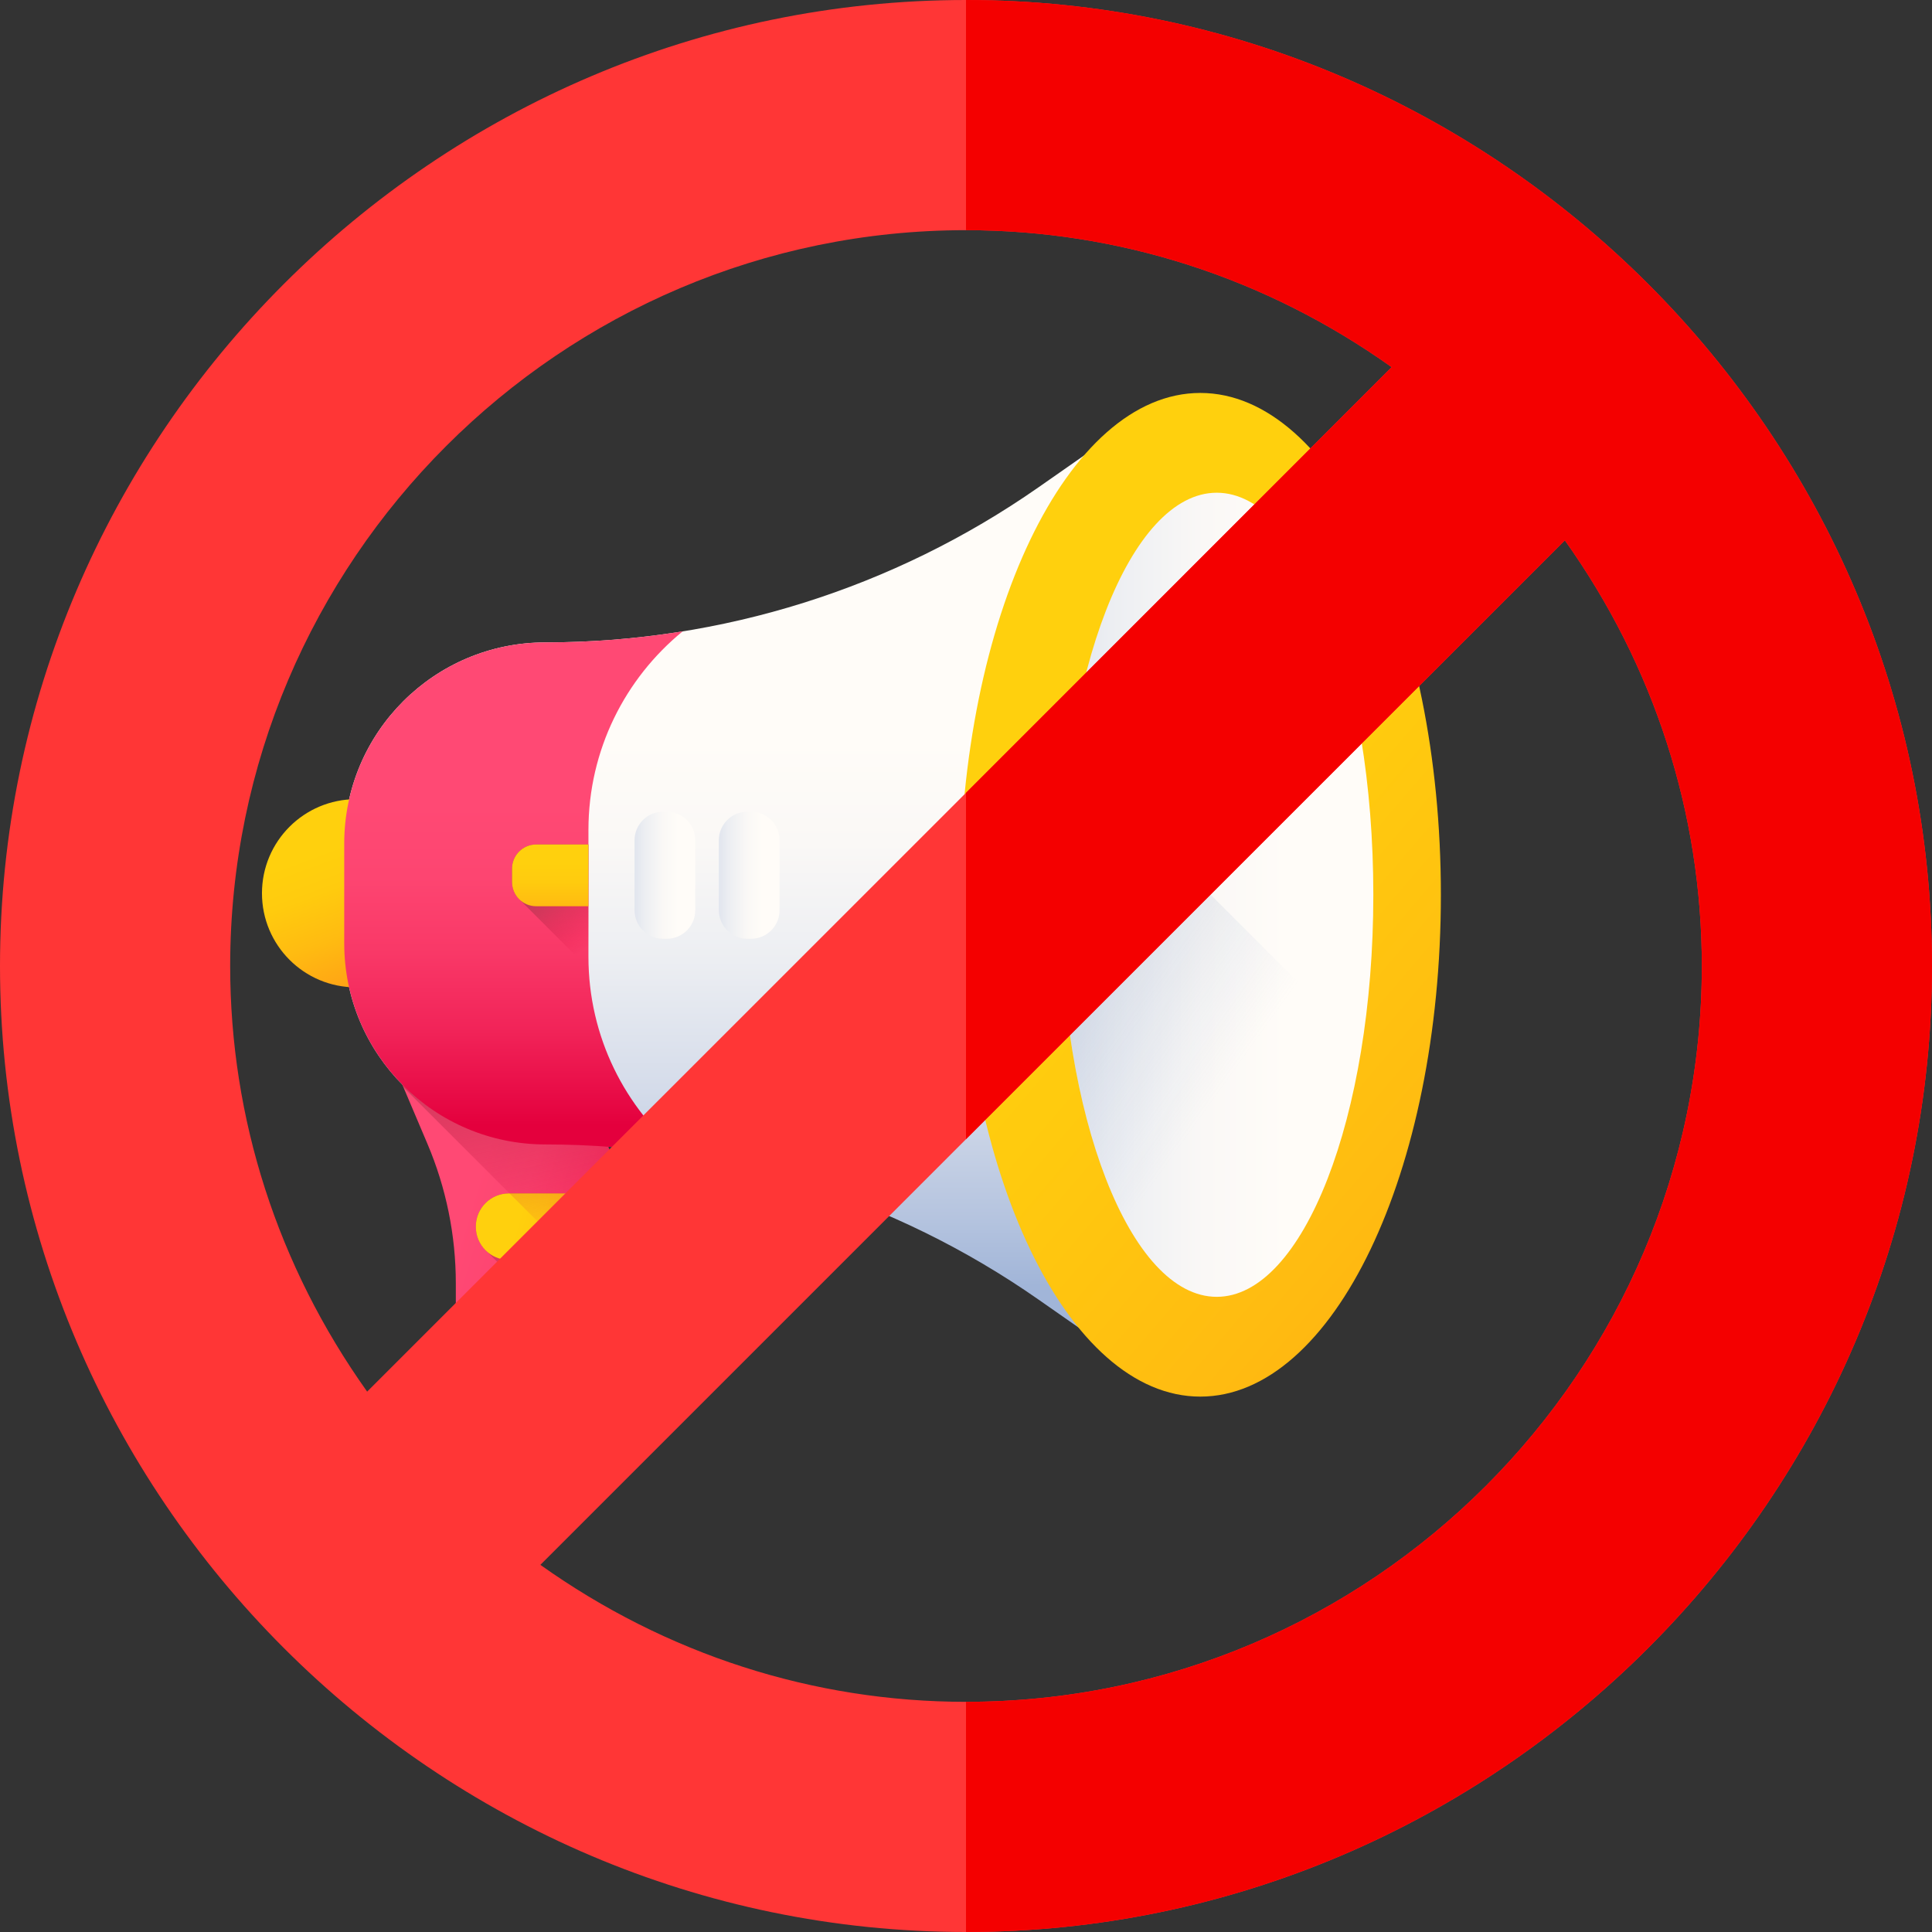 <svg width="59" height="59" viewBox="0 0 59 59" fill="none" xmlns="http://www.w3.org/2000/svg">
<rect x="0" y="0" width="59" height="59" fill="#333333" stroke="none"/>
<g style="mix-blend-mode:luminosity">
<path d="M16.657 19.618C13.263 19.618 10.512 22.37 10.512 25.764V28.803C10.512 32.197 13.263 34.949 16.657 34.949C22.04 34.949 27.292 36.6 31.706 39.681L33.401 40.864V13.703L31.706 14.887C27.292 17.967 22.039 19.618 16.657 19.618Z" fill="url(#paint0_linear_41_1271)"/>
<path d="M17.677 32.898H12.191L13.053 34.93C13.625 36.277 13.92 37.726 13.92 39.19V41.132C13.92 42.647 15.148 43.875 16.663 43.875C18.178 43.875 19.406 42.647 19.406 41.132V39.19C19.406 37.726 19.111 36.277 18.539 34.93L17.677 32.898Z" fill="url(#paint1_linear_41_1271)"/>
<path d="M17.32 36.445H15.541C14.983 36.445 14.531 36.897 14.531 37.455V37.466C14.531 37.769 14.665 38.041 14.877 38.226L19.081 42.429C19.295 42.031 19.407 41.586 19.406 41.133V39.192C19.406 38.812 19.386 38.434 19.346 38.058L18.08 36.792C17.895 36.58 17.623 36.445 17.32 36.445Z" fill="url(#paint2_linear_41_1271)"/>
<path d="M17.32 38.476H15.541C14.983 38.476 14.531 38.023 14.531 37.466V37.455C14.531 36.897 14.983 36.445 15.541 36.445H17.32C17.877 36.445 18.329 36.897 18.329 37.455V37.466C18.329 38.023 17.877 38.476 17.32 38.476Z" fill="url(#paint3_linear_41_1271)"/>
<path d="M18.08 40.034C17.895 39.822 17.624 39.688 17.32 39.688H15.541C14.983 39.688 14.531 40.139 14.531 40.697V40.708C14.531 41.011 14.666 41.283 14.878 41.468L17.228 43.818C18.403 43.572 19.301 42.575 19.397 41.351L18.08 40.034Z" fill="url(#paint4_linear_41_1271)"/>
<path d="M17.32 41.718H15.541C14.983 41.718 14.531 41.266 14.531 40.708V40.697C14.531 40.139 14.983 39.688 15.541 39.688H17.32C17.877 39.688 18.329 40.139 18.329 40.697V40.708C18.329 41.266 17.877 41.718 17.32 41.718Z" fill="url(#paint5_linear_41_1271)"/>
<path d="M19.406 40.289V39.19C19.406 37.726 19.111 36.277 18.539 34.93L17.677 32.898H12.191L12.321 33.205L19.406 40.289Z" fill="url(#paint6_linear_41_1271)"/>
<path d="M13.746 27.279C13.746 28.866 12.46 30.152 10.873 30.152C9.286 30.153 8 28.866 8 27.279C8 25.693 9.286 24.406 10.873 24.406C12.46 24.406 13.746 25.693 13.746 27.279Z" fill="url(#paint7_linear_41_1271)"/>
<path d="M17.97 29.22V25.347C17.97 22.901 19.091 20.717 20.847 19.281C19.462 19.505 18.061 19.618 16.657 19.618C13.263 19.618 10.512 22.37 10.512 25.764V28.803C10.512 32.197 13.263 34.949 16.657 34.949C18.061 34.949 19.462 35.062 20.847 35.286C19.091 33.85 17.97 31.666 17.97 29.22H17.97Z" fill="url(#paint8_linear_41_1271)"/>
<path d="M44.002 27.325C44.002 18.861 40.713 12 36.655 12C32.598 12 29.309 18.861 29.309 27.325C29.309 35.788 32.598 42.65 36.655 42.65C40.713 42.65 44.002 35.788 44.002 27.325H44.002Z" fill="url(#paint9_linear_41_1271)"/>
<path d="M41.939 27.325C41.939 20.544 39.798 15.047 37.157 15.047C34.516 15.047 32.375 20.544 32.375 27.325C32.375 34.106 34.516 39.603 37.157 39.603C39.798 39.603 41.939 34.106 41.939 27.325Z" fill="url(#paint10_linear_41_1271)"/>
<path d="M41.588 31.939C41.581 31.994 41.571 32.049 41.562 32.103C41.53 32.3 41.496 32.493 41.459 32.684C41.445 32.761 41.431 32.838 41.415 32.913C41.313 33.43 41.191 33.943 41.05 34.451C41.03 34.525 41.009 34.598 40.988 34.67C40.987 34.678 40.984 34.684 40.982 34.691C40.961 34.762 40.94 34.833 40.918 34.904C40.894 34.981 40.871 35.058 40.846 35.133C40.827 35.194 40.807 35.254 40.787 35.313C40.779 35.34 40.77 35.365 40.761 35.391C40.739 35.454 40.718 35.517 40.696 35.579C40.669 35.656 40.641 35.733 40.612 35.809C40.588 35.876 40.563 35.941 40.538 36.006C40.524 36.04 40.511 36.075 40.496 36.109C40.483 36.144 40.469 36.177 40.455 36.212C40.428 36.279 40.4 36.346 40.371 36.412C40.355 36.451 40.338 36.49 40.32 36.529C40.302 36.572 40.284 36.613 40.264 36.655C40.243 36.703 40.221 36.751 40.198 36.798C40.09 37.029 39.973 37.254 39.847 37.475C39.081 38.817 38.155 39.602 37.157 39.602C34.892 39.602 32.994 35.557 32.501 30.128C32.494 30.054 32.487 29.98 32.482 29.906C32.47 29.771 32.459 29.635 32.45 29.497C32.448 29.476 32.447 29.455 32.446 29.434C32.437 29.301 32.429 29.168 32.422 29.035C32.417 28.948 32.413 28.862 32.409 28.776C32.408 28.758 32.407 28.739 32.406 28.721L32.394 28.41C32.394 28.4 32.394 28.391 32.393 28.383C32.389 28.28 32.387 28.177 32.384 28.074C32.384 28.056 32.384 28.038 32.383 28.021V28.013C32.381 27.94 32.379 27.867 32.379 27.794C32.377 27.743 32.377 27.692 32.377 27.64C32.376 27.535 32.375 27.429 32.375 27.324C32.375 27.218 32.376 27.112 32.377 27.007C32.377 26.957 32.377 26.906 32.379 26.856L32.383 26.605C32.383 26.587 32.384 26.57 32.384 26.552L32.389 26.375C32.391 26.3 32.394 26.225 32.397 26.151C32.4 26.067 32.403 25.983 32.407 25.899C32.408 25.888 32.408 25.877 32.408 25.866C32.409 25.836 32.411 25.807 32.413 25.779C32.429 25.426 32.453 25.077 32.482 24.735C32.491 24.632 32.5 24.531 32.509 24.43C32.629 24.414 32.749 24.406 32.869 24.406C33.712 24.406 34.468 24.768 34.993 25.345L41.588 31.939Z" fill="url(#paint11_linear_41_1271)"/>
<path d="M20.362 28.668H20.248C19.768 28.668 19.379 28.279 19.379 27.799V25.658C19.379 25.178 19.768 24.789 20.248 24.789H20.362C20.843 24.789 21.232 25.178 21.232 25.658V27.799C21.232 28.279 20.843 28.668 20.362 28.668Z" fill="url(#paint12_linear_41_1271)"/>
<path d="M22.936 28.668H22.822C22.342 28.668 21.953 28.279 21.953 27.799V25.658C21.953 25.178 22.342 24.789 22.822 24.789H22.936C23.417 24.789 23.806 25.178 23.806 25.658V27.799C23.806 28.279 23.417 28.668 22.936 28.668Z" fill="url(#paint13_linear_41_1271)"/>
<path d="M17.969 29.218V25.789H16.374C15.967 25.789 15.637 26.119 15.637 26.527V26.938C15.637 27.153 15.73 27.346 15.877 27.481L17.978 29.582C17.972 29.461 17.969 29.34 17.969 29.218H17.969Z" fill="url(#paint14_linear_41_1271)"/>
<path d="M17.969 25.789H16.374C15.967 25.789 15.637 26.119 15.637 26.527V26.937C15.637 27.345 15.967 27.675 16.374 27.675H17.969V25.789Z" fill="url(#paint15_linear_41_1271)"/>
<path d="M32.87 24.406C32.748 24.406 32.627 24.415 32.509 24.43C32.422 25.358 32.375 26.327 32.375 27.324C32.375 28.289 32.419 29.227 32.501 30.128C32.622 30.144 32.745 30.152 32.87 30.152C34.457 30.152 35.743 28.866 35.743 27.279C35.743 25.692 34.457 24.406 32.87 24.406Z" fill="url(#paint16_linear_41_1271)"/>
</g>
<g clip-path="url(#clip0_41_1271)">
<path d="M29.5 0C13.287 0 0 13.287 0 29.5C0 45.714 13.287 59 29.5 59C45.714 59 59 45.714 59 29.5C59 13.287 45.714 0 29.5 0ZM7.029 29.5C7.029 17.124 17.124 7.029 29.5 7.029C34.167 7.029 38.661 8.481 42.498 11.212L29.5 24.211L11.212 42.498C8.481 38.661 7.029 34.167 7.029 29.5ZM29.5 51.971C24.833 51.971 20.339 50.519 16.502 47.788L47.788 16.501C50.519 20.339 51.971 24.833 51.971 29.5C51.971 41.876 41.876 51.971 29.5 51.971Z" fill="#FF3636"/>
<path d="M59 29.5C59 45.714 45.714 59 29.5 59V51.971C41.876 51.971 51.971 41.876 51.971 29.5C51.971 24.833 50.519 20.339 47.788 16.502L29.5 34.789V24.211L42.498 11.212C38.661 8.481 34.167 7.029 29.5 7.029V0C45.714 0 59 13.287 59 29.5Z" fill="#F40000"/>
</g>
<defs>
<linearGradient id="paint0_linear_41_1271" x1="21.956" y1="22.634" x2="21.956" y2="39.274" gradientUnits="userSpaceOnUse">
<stop stop-color="#FFFCF8"/>
<stop offset="0.188" stop-color="#FAF8F6"/>
<stop offset="0.404" stop-color="#ECEEF2"/>
<stop offset="0.635" stop-color="#D5DCEA"/>
<stop offset="0.875" stop-color="#B5C4DF"/>
<stop offset="1" stop-color="#A1B5D8"/>
</linearGradient>
<linearGradient id="paint1_linear_41_1271" x1="14.045" y1="37.504" x2="20.693" y2="39.513" gradientUnits="userSpaceOnUse">
<stop stop-color="#FF4974"/>
<stop offset="0.228" stop-color="#FD4571"/>
<stop offset="0.466" stop-color="#F93867"/>
<stop offset="0.71" stop-color="#F12358"/>
<stop offset="0.955" stop-color="#E60642"/>
<stop offset="1" stop-color="#E4003D"/>
</linearGradient>
<linearGradient id="paint2_linear_41_1271" x1="18.013" y1="39.781" x2="15.549" y2="35.456" gradientUnits="userSpaceOnUse">
<stop stop-color="#E4003D" stop-opacity="0"/>
<stop offset="0.223" stop-color="#CD1845" stop-opacity="0.224"/>
<stop offset="0.503" stop-color="#B82E4D" stop-opacity="0.502"/>
<stop offset="0.768" stop-color="#AB3C51" stop-opacity="0.769"/>
<stop offset="1" stop-color="#A64153"/>
</linearGradient>
<linearGradient id="paint3_linear_41_1271" x1="15.825" y1="37.278" x2="18.459" y2="38.073" gradientUnits="userSpaceOnUse">
<stop stop-color="#FFD00D"/>
<stop offset="0.238" stop-color="#FFCB0E"/>
<stop offset="0.535" stop-color="#FFBB11"/>
<stop offset="0.863" stop-color="#FFA215"/>
<stop offset="1" stop-color="#FF9517"/>
</linearGradient>
<linearGradient id="paint4_linear_41_1271" x1="17.607" y1="42.584" x2="15.85" y2="38.625" gradientUnits="userSpaceOnUse">
<stop stop-color="#E4003D" stop-opacity="0"/>
<stop offset="0.223" stop-color="#CD1845" stop-opacity="0.224"/>
<stop offset="0.503" stop-color="#B82E4D" stop-opacity="0.502"/>
<stop offset="0.768" stop-color="#AB3C51" stop-opacity="0.769"/>
<stop offset="1" stop-color="#A64153"/>
</linearGradient>
<linearGradient id="paint5_linear_41_1271" x1="15.825" y1="40.52" x2="18.459" y2="41.315" gradientUnits="userSpaceOnUse">
<stop stop-color="#FFD00D"/>
<stop offset="0.238" stop-color="#FFCB0E"/>
<stop offset="0.535" stop-color="#FFBB11"/>
<stop offset="0.863" stop-color="#FFA215"/>
<stop offset="1" stop-color="#FF9517"/>
</linearGradient>
<linearGradient id="paint6_linear_41_1271" x1="16.247" y1="37.914" x2="14.57" y2="29.019" gradientUnits="userSpaceOnUse">
<stop stop-color="#E4003D" stop-opacity="0"/>
<stop offset="0.223" stop-color="#CD1845" stop-opacity="0.224"/>
<stop offset="0.503" stop-color="#B82E4D" stop-opacity="0.502"/>
<stop offset="0.768" stop-color="#AB3C51" stop-opacity="0.769"/>
<stop offset="1" stop-color="#A64153"/>
</linearGradient>
<linearGradient id="paint7_linear_41_1271" x1="10.33" y1="25.813" x2="12.047" y2="30.449" gradientUnits="userSpaceOnUse">
<stop stop-color="#FFD00D"/>
<stop offset="0.238" stop-color="#FFCB0E"/>
<stop offset="0.535" stop-color="#FFBB11"/>
<stop offset="0.863" stop-color="#FFA215"/>
<stop offset="1" stop-color="#FF9517"/>
</linearGradient>
<linearGradient id="paint8_linear_41_1271" x1="15.68" y1="24.544" x2="15.68" y2="34.349" gradientUnits="userSpaceOnUse">
<stop stop-color="#FF4974"/>
<stop offset="0.228" stop-color="#FD4571"/>
<stop offset="0.466" stop-color="#F93867"/>
<stop offset="0.71" stop-color="#F12358"/>
<stop offset="0.955" stop-color="#E60642"/>
<stop offset="1" stop-color="#E4003D"/>
</linearGradient>
<linearGradient id="paint9_linear_41_1271" x1="31.426" y1="22.853" x2="55.671" y2="43.586" gradientUnits="userSpaceOnUse">
<stop stop-color="#FFD00D"/>
<stop offset="0.238" stop-color="#FFCB0E"/>
<stop offset="0.535" stop-color="#FFBB11"/>
<stop offset="0.863" stop-color="#FFA215"/>
<stop offset="1" stop-color="#FF9517"/>
</linearGradient>
<linearGradient id="paint10_linear_41_1271" x1="39.298" y1="27.325" x2="25.941" y2="27.325" gradientUnits="userSpaceOnUse">
<stop stop-color="#FFFCF8"/>
<stop offset="0.188" stop-color="#FAF8F6"/>
<stop offset="0.404" stop-color="#ECEEF2"/>
<stop offset="0.635" stop-color="#D5DCEA"/>
<stop offset="0.875" stop-color="#B5C4DF"/>
<stop offset="1" stop-color="#A1B5D8"/>
</linearGradient>
<linearGradient id="paint11_linear_41_1271" x1="37.178" y1="33.465" x2="19.547" y2="20.796" gradientUnits="userSpaceOnUse">
<stop stop-color="#A1B5D8" stop-opacity="0"/>
<stop offset="0.67" stop-color="#8190A4" stop-opacity="0.671"/>
<stop offset="1" stop-color="#748290"/>
</linearGradient>
<linearGradient id="paint12_linear_41_1271" x1="20.72" y1="26.729" x2="18.132" y2="26.729" gradientUnits="userSpaceOnUse">
<stop stop-color="#FFFCF8"/>
<stop offset="0.188" stop-color="#FAF8F6"/>
<stop offset="0.404" stop-color="#ECEEF2"/>
<stop offset="0.635" stop-color="#D5DCEA"/>
<stop offset="0.875" stop-color="#B5C4DF"/>
<stop offset="1" stop-color="#A1B5D8"/>
</linearGradient>
<linearGradient id="paint13_linear_41_1271" x1="23.294" y1="26.729" x2="20.707" y2="26.729" gradientUnits="userSpaceOnUse">
<stop stop-color="#FFFCF8"/>
<stop offset="0.188" stop-color="#FAF8F6"/>
<stop offset="0.404" stop-color="#ECEEF2"/>
<stop offset="0.635" stop-color="#D5DCEA"/>
<stop offset="0.875" stop-color="#B5C4DF"/>
<stop offset="1" stop-color="#A1B5D8"/>
</linearGradient>
<linearGradient id="paint14_linear_41_1271" x1="18.367" y1="28.625" x2="16.539" y2="26.121" gradientUnits="userSpaceOnUse">
<stop stop-color="#E4003D" stop-opacity="0"/>
<stop offset="0.223" stop-color="#CD1845" stop-opacity="0.224"/>
<stop offset="0.503" stop-color="#B82E4D" stop-opacity="0.502"/>
<stop offset="0.768" stop-color="#AB3C51" stop-opacity="0.769"/>
<stop offset="1" stop-color="#A64153"/>
</linearGradient>
<linearGradient id="paint15_linear_41_1271" x1="16.803" y1="26.357" x2="16.803" y2="28.808" gradientUnits="userSpaceOnUse">
<stop stop-color="#FFD00D"/>
<stop offset="0.238" stop-color="#FFCB0E"/>
<stop offset="0.535" stop-color="#FFBB11"/>
<stop offset="0.863" stop-color="#FFA215"/>
<stop offset="1" stop-color="#FF9517"/>
</linearGradient>
<linearGradient id="paint16_linear_41_1271" x1="33.068" y1="25.601" x2="34.763" y2="30.176" gradientUnits="userSpaceOnUse">
<stop stop-color="#FF4974"/>
<stop offset="0.228" stop-color="#FD4571"/>
<stop offset="0.466" stop-color="#F93867"/>
<stop offset="0.71" stop-color="#F12358"/>
<stop offset="0.955" stop-color="#E60642"/>
<stop offset="1" stop-color="#E4003D"/>
</linearGradient>
<clipPath id="clip0_41_1271">
<rect width="59" height="59" fill="white"/>
</clipPath>
</defs>
</svg>
